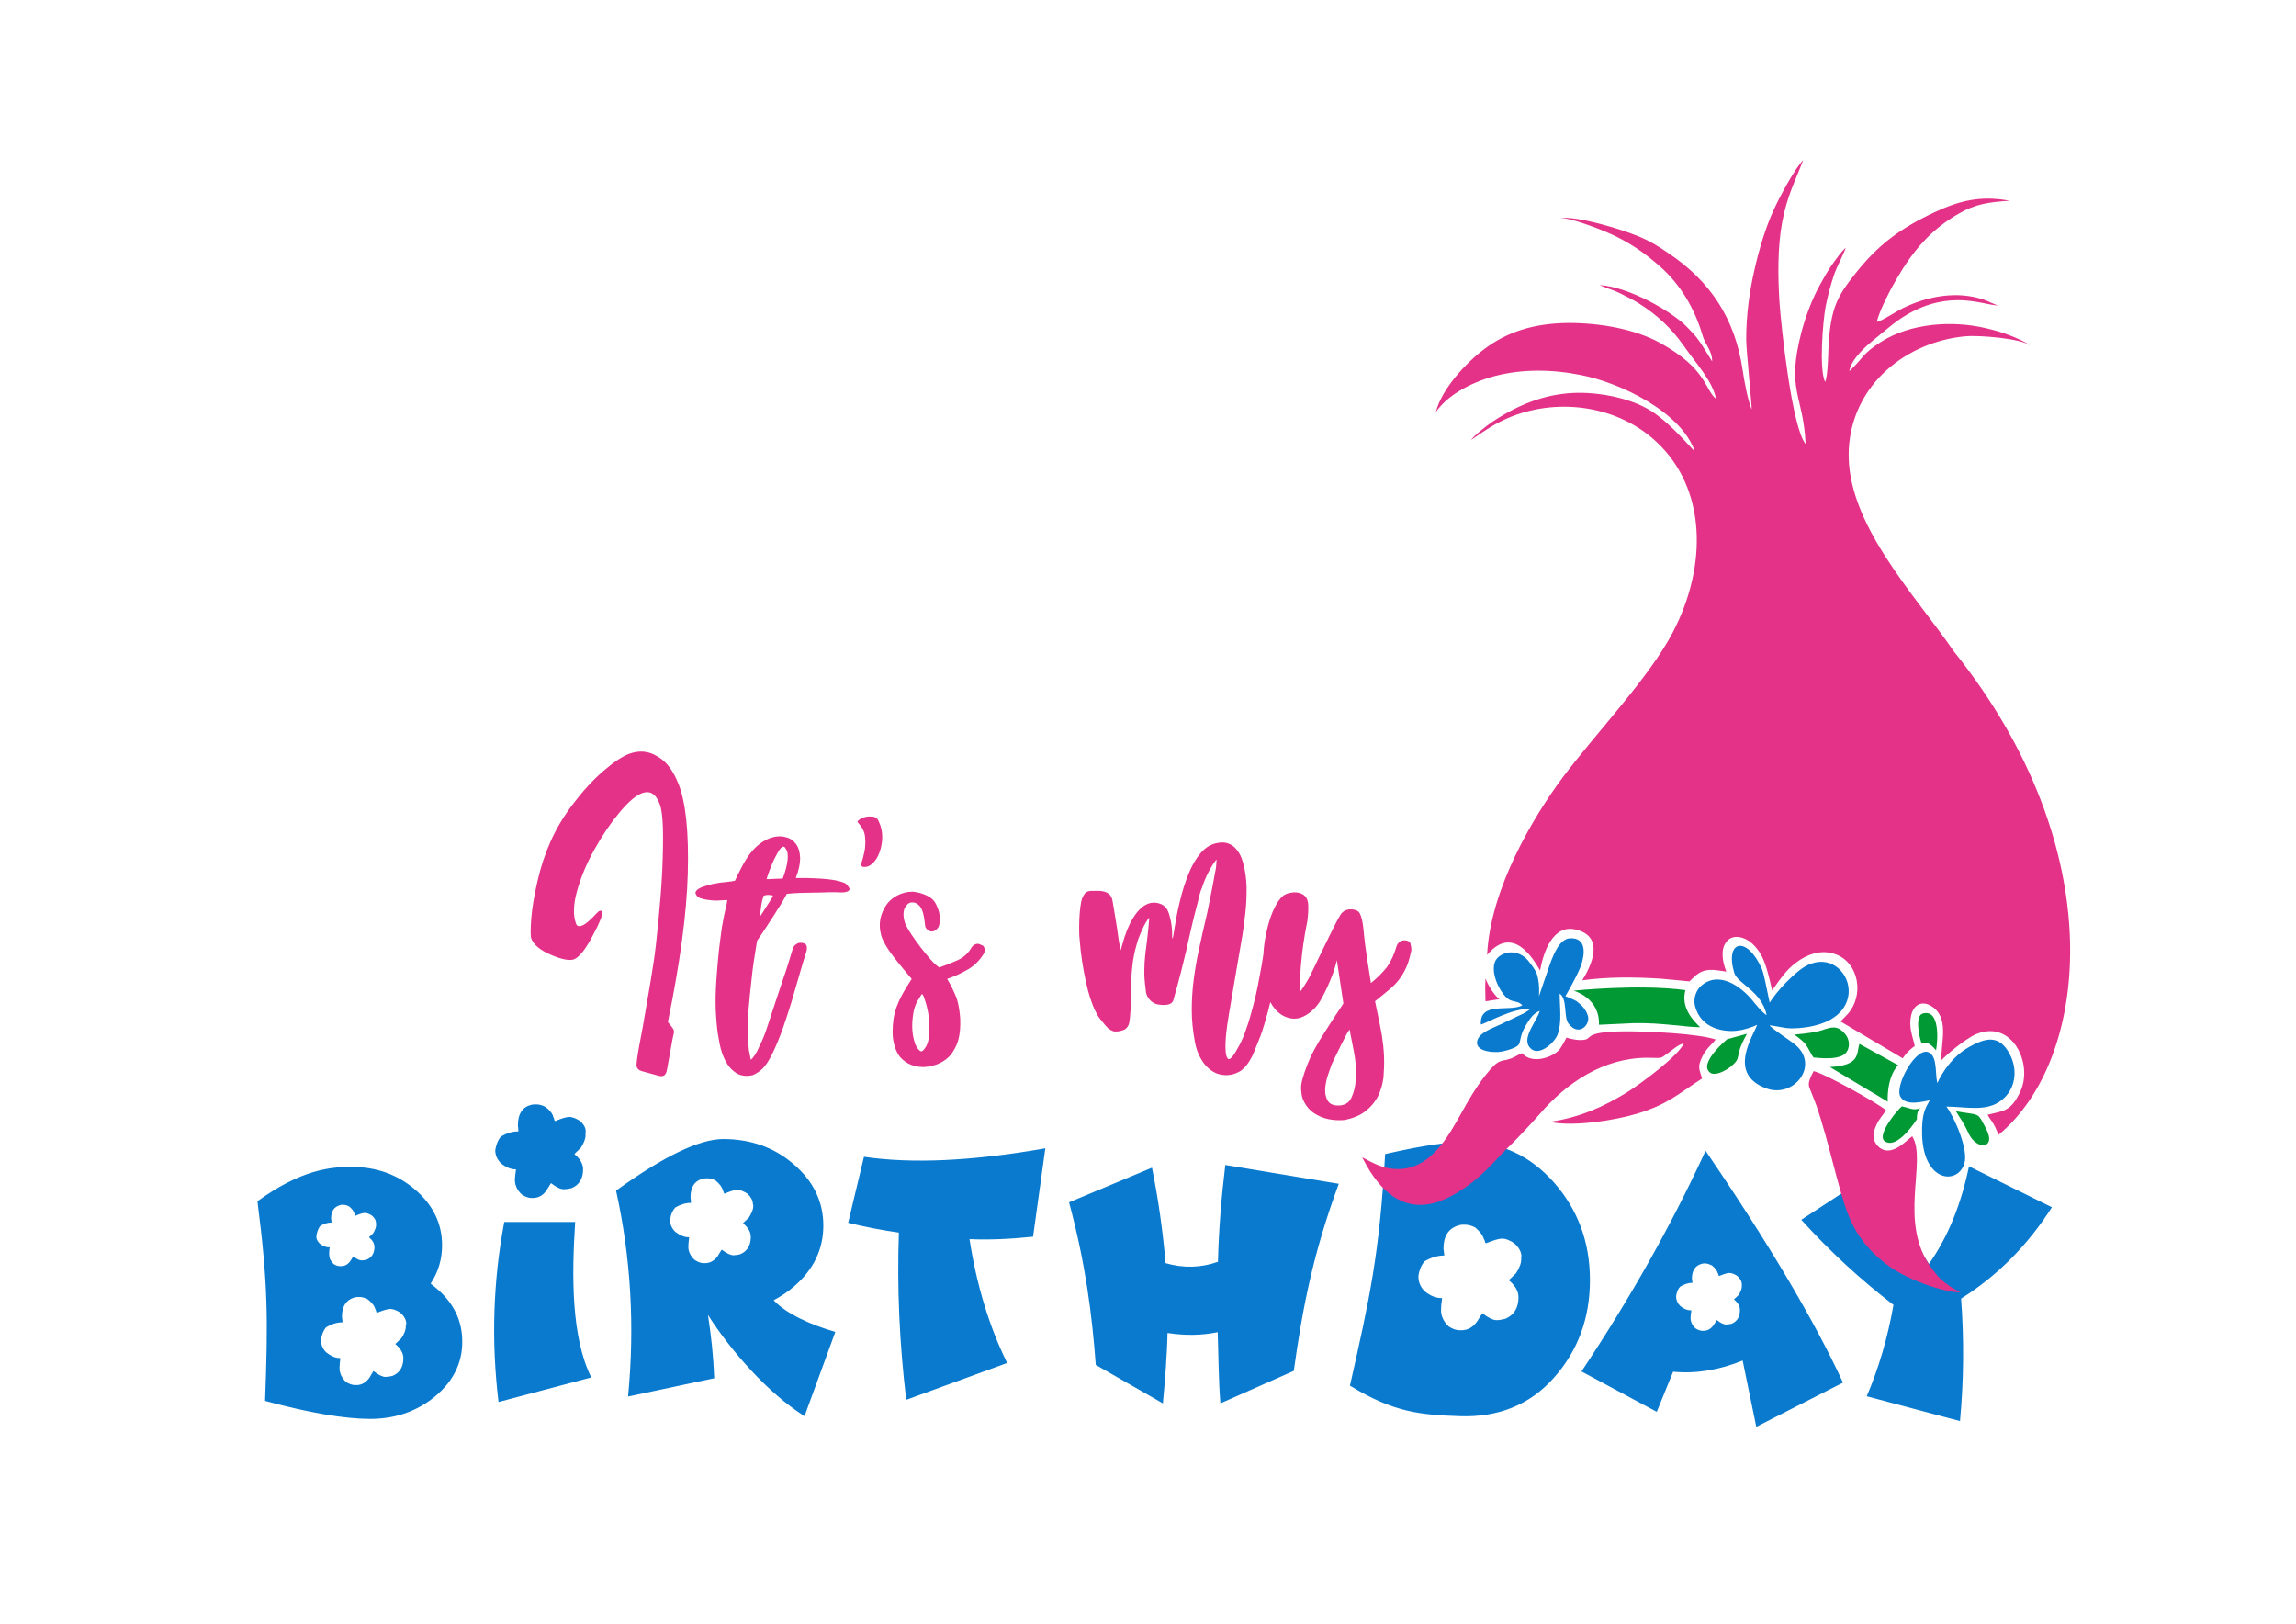 <?xml version="1.0" encoding="utf-8"?>
<!-- Generator: Adobe Illustrator 22.0.0, SVG Export Plug-In . SVG Version: 6.00 Build 0)  -->
<svg version="1.1" xmlns="http://www.w3.org/2000/svg" xmlns:xlink="http://www.w3.org/1999/xlink" x="0px" y="0px"
	 viewBox="0 0 841.9 595.3" enable-background="new 0 0 841.9 595.3" xml:space="preserve">
<g id="Слой_13">
	<path fill="#E43288" d="M248.9,287.7c2.6,6.8,3.7,17.6,3.3,32.5c-0.4,14.9-2.9,33-7.3,54.5c0.4,0.5,0.8,1,1.2,1.5
		c0.4,0.5,0.8,1,1,1.6c0,0.1,0,0.3,0,0.7c0,0.3-0.1,0.7-0.2,1.1c-0.1,0.4-0.1,0.7-0.2,0.8l-2.1,11.6c-0.2,1.3-0.6,2.1-1.3,2.4
		c-0.6,0.2-1.2,0.2-1.8,0l-6.2-1.7c-1-0.3-1.6-0.9-1.8-1.5c-0.3-0.7,0.1-3.5,1-8.4c0.7-3.5,1.6-8.4,2.6-14.5
		c1.1-6.2,1.9-11.2,2.5-15.1c0.6-3.9,1.2-9,1.8-15.3c0.6-6.2,1.1-12.3,1.4-18.1c0.6-13.5,0.4-21.8-0.9-25c-1.4-3.8-3.6-5.1-6.5-4
		c-2.2,0.8-4.9,3.1-8.1,6.9c-3.2,3.8-6.3,8.3-9.2,13.5c-3,5.3-5.1,10.4-6.5,15.4c-1.4,5-1.5,9-0.4,12c0.2,0.5,0.4,0.8,0.8,0.9
		c0.3,0.1,0.9,0.1,1.5-0.2c1.3-0.5,3-2,5.3-4.5c1-1.1,1.7-1.2,2-0.4c0.3,0.8-0.8,3.7-3.5,8.7c-2.6,5-4.9,7.8-6.8,8.6
		c-1.6,0.6-4.4,0.1-8.4-1.6c-4-1.7-6.4-3.7-7.3-6c-0.3-0.9-0.3-3.3,0-7.3c0.3-4,1.1-8.6,2.3-13.8c1.2-5.3,2.8-10,4.7-14.3
		c2.2-5,5.1-9.8,8.6-14.3c3.5-4.6,7.1-8.5,10.8-11.7c3.7-3.2,6.8-5.3,9.4-6.3c3.8-1.4,7.2-1.1,10.4,0.9
		C244.4,279.1,246.9,282.6,248.9,287.7z M311.4,325.6c0.2,0.4,0.1,0.8-0.4,1.1c-0.3,0.2-0.7,0.3-1.2,0.4c-0.5,0.1-1.7,0.1-3.7,0
		c-1.1,0-2.7,0-4.6,0.1c-2,0-3.9,0.1-5.7,0.1c-1.9,0-3.5,0.1-5,0.2c-1.4,0.1-2.2,0.2-2.3,0.2c-0.7,1.4-1.5,2.7-2.2,3.9
		c-0.8,1.2-1.6,2.5-2.4,3.8c-0.8,1.3-1.8,2.7-2.8,4.3c-1,1.6-2.2,3.3-3.5,5.2c-0.9,5.3-1.6,9.9-2,14c-0.5,4.1-0.8,7.8-1.1,10.9
		c-0.2,3.2-0.3,6-0.3,8.5c0,2.5,0.2,4.7,0.4,6.7l0.7,3.5c0.4-0.2,0.9-0.8,1.4-1.6c0.6-0.8,1.2-2,1.9-3.6c1-2,1.9-4.2,2.7-6.7
		c0.8-2.5,1.7-5.1,2.6-7.9c1.1-3.4,2.3-6.8,3.4-10.2c1.2-3.4,2.3-7,3.4-10.7c0-0.1,0.1-0.2,0.2-0.5c0.1-0.2,0.3-0.5,0.6-0.8
		c0.3-0.3,0.7-0.5,1.1-0.7c0.5-0.2,1-0.2,1.7-0.1c0.9,0.2,1.4,0.6,1.5,1.2c0.1,0.6,0.1,1.3-0.1,1.9c-0.9,2.8-1.8,5.8-2.7,9
		c-0.9,3.2-1.9,6.4-2.8,9.6c-1,3.2-2,6.4-3.1,9.5c-1.1,3.1-2.3,6-3.5,8.6c-1.5,3.2-2.9,5.3-4.2,6.5c-1.3,1.1-2.4,1.8-3.5,2.2
		c-2.3,0.5-4.2,0.2-5.8-0.7c-1.6-1-2.9-2.4-3.9-4.2c-1-1.8-1.8-4-2.3-6.5c-0.5-2.5-0.9-4.9-1.1-7.4c-0.2-2.5-0.4-4.9-0.4-7.2
		c0-2.3,0-4.2,0.1-5.7c0.1-1.8,0.2-3.8,0.4-6.2c0.2-2.3,0.4-4.9,0.7-7.7c0.3-2.7,0.7-5.6,1.1-8.6c0.5-3,1.1-5.9,1.8-8.8l0.2-1.2
		c-0.5,0-1.3,0-2.6,0.1c-1.2,0.1-2.5,0.1-3.8-0.1c-1.3-0.1-2.5-0.4-3.5-0.7c-1-0.4-1.6-1-1.8-2c0.1-0.7,0.7-1.3,2-1.9
		c1.2-0.5,2.7-0.9,4.2-1.3c1.6-0.3,3.2-0.6,4.8-0.7c1.6-0.2,2.7-0.3,3.5-0.5c0.6-1.4,1.3-2.7,2-4.1c0.7-1.4,1.3-2.5,2-3.6
		c1.4-2.3,3-4.2,4.8-5.6c1.8-1.4,3.5-2.3,5.3-2.7c1.7-0.4,3.3-0.4,4.8,0.1c1.5,0.4,2.7,1.3,3.6,2.6c0.9,1.3,1.3,2.9,1.4,5
		c0,2.1-0.5,4.5-1.6,7.3h1.6h2.4c3.9,0.1,7,0.3,9.1,0.6c2.2,0.3,3.9,0.8,5.2,1.4C310.8,324.7,311.2,325.1,311.4,325.6z M283.4,328.4
		c0-0.1-0.2-0.1-0.5-0.2c-0.3,0-0.7-0.1-1.1-0.1c-0.4,0-0.8,0-1.1,0.1c-0.4,0.1-0.6,0.2-0.7,0.2c-0.2,0.6-0.4,1.3-0.6,2.1
		c-0.2,0.8-0.3,1.7-0.4,2.5c-0.1,0.8-0.2,1.5-0.3,2.2c-0.1,0.6-0.2,1-0.2,1.1c0.6-0.8,1.1-1.7,1.7-2.6c0.6-0.9,1.1-1.8,1.6-2.5
		c0.5-0.8,0.9-1.4,1.2-1.9C283.2,328.8,283.4,328.5,283.4,328.4z M288,311c-0.2-0.4-0.4-0.6-0.6-0.6c-0.6,0-1.2,0.5-1.8,1.5
		c-0.6,1-1.3,2.2-1.9,3.5c-0.6,1.3-1.1,2.6-1.6,3.9c-0.5,1.3-0.8,2.3-1,3c0.9,0,1.8,0,2.7-0.1c0.9,0,2-0.1,3.2-0.1
		c1-2.6,1.6-4.9,1.8-6.9C289,313.4,288.8,311.9,288,311z M361,347.7c0.2,0.7,0.1,1.3-0.3,2c-1.6,2.6-3.6,4.5-6.1,5.9
		c-2.5,1.4-4.9,2.5-7.3,3.3c0.6,1,1.3,2.2,1.9,3.5c0.6,1.3,1.2,2.5,1.6,3.6c0.7,2.2,1.1,4.7,1.3,7.6c0.1,2.9-0.1,5.4-0.7,7.6
		c-0.3,1.2-0.8,2.3-1.4,3.4c-0.6,1.1-1.3,2.1-2.1,2.9c-1.3,1.2-2.7,2.1-4.3,2.7c-1.6,0.6-3.2,0.9-4.8,1c-1.6,0-3.1-0.2-4.7-0.8
		c-1.5-0.6-2.8-1.5-3.9-2.7c-0.9-1-1.6-2.4-2.1-4c-0.5-1.6-0.8-3.4-0.8-5.2c0-1.7,0.1-3.2,0.3-4.7c0.2-1.5,0.6-3,1.1-4.5
		c0.6-1.6,1.3-3.2,2.2-4.8c0.9-1.7,2.1-3.5,3.4-5.6c-3.8-4.5-6.6-7.9-8.3-10.4c-1.7-2.5-2.7-4.5-3-6.1c-0.5-1.8-0.5-3.7-0.2-5.5
		c0.4-1.8,1.1-3.5,2.1-5c1-1.5,2.4-2.7,4.1-3.6c1.7-0.9,3.6-1.4,5.7-1.4c1.9,0.2,3.7,0.7,5.3,1.5c1.6,0.8,2.7,1.9,3.3,3.3
		c0.4,0.7,0.7,1.6,1,2.6c0.2,1,0.4,1.9,0.4,2.6c0,1-0.2,1.9-0.5,2.8c-0.4,0.9-2.6,3.3-4.7,0.5c-0.3-0.3-0.3-1.3-0.5-2.7
		c-0.3-2.1-0.7-3.6-1.2-4.5c-0.5-0.9-1.2-1.6-2.2-2c-0.7-0.2-2.1-0.4-3,0.7c-0.5,0.6-1.1,1.4-1.2,2.3c-0.4,2.4,0.5,4.7,0.8,5.2
		c0.5,1,1,1.9,2,3.4c1,1.5,2.1,3,3.3,4.6c1.2,1.6,2.4,3,3.6,4.4c1.2,1.4,2.3,2.4,3.3,3.1c2.3-0.8,4.6-1.7,6.8-2.7
		c2.2-1,3.9-2.6,5.1-4.7c0.4-0.6,0.9-1,1.6-1.2c0.7-0.2,1.3,0,2,0.4C360.4,346.5,360.8,347,361,347.7z M340.8,376.5
		c0-2.9-0.5-6.4-1.7-10c-0.4-1.4-0.8-1.9-0.9-2c-0.2-0.1-0.4,0.2-0.8,0.9c-0.6,0.9-1.1,1.8-1.5,2.6c-0.4,0.9-0.6,1.7-0.8,2.4
		c-0.7,3.5-1.1,8,0.5,12.4c0.5,1.3,1.2,2.1,1.8,2.5c0.3,0.2,0.6,0.2,1-0.1c1-1,1.7-2.3,2-3.8C340.6,379.8,340.8,378.2,340.8,376.5z
		 M517.4,348.9c-0.5,2.4-1.1,4.4-1.9,6.1c-0.8,1.7-1.7,3.1-2.7,4.4c-1,1.3-2.2,2.4-3.5,3.5c-1.3,1.1-2.6,2.2-4.1,3.4
		c-0.5,0.3-0.8,0.6-1,0.8l1.1,5.3c0.5,2.2,0.9,4.5,1.4,7.1c0.4,2.6,0.7,5.2,0.8,7.8c0.1,2.6,0,5.1-0.2,7.7c-0.3,2.5-1,4.8-2,6.9
		c-1.1,2.1-2.6,3.9-4.5,5.4c-2,1.6-4.5,2.6-7.6,3.3c-2.1,0.2-4.1,0.1-6.1-0.3c-2-0.4-3.7-1.2-5.3-2.2c-1.5-1-2.7-2.4-3.6-4.1
		c-0.9-1.7-1.2-3.7-1.1-6c0.2-1.6,0.7-3.2,1.3-5c0.6-1.7,1.3-3.6,2.2-5.6c0.9-1.8,1.9-3.7,3.1-5.7c1.2-2,2.9-4.6,5-7.9l3.9-5.9
		l-2.4-15.9c-1.4,6.5-5.5,14.1-6.5,15.6c-1,1.5-3,3.7-5.6,5c-1.6,0.8-3.1,1-4.5,0.8c-1.4-0.2-2.7-0.7-3.9-1.5
		c-1.2-0.8-2.2-1.9-3.1-3.2c-0.3-0.4-0.5-0.9-0.8-1.3c-0.3,1.2-0.6,2.4-0.9,3.6c-0.9,3.3-1.8,6.3-2.7,8.8c-1,2.5-1.9,4.8-2.7,6.7
		c-1.7,3.6-3.6,5.9-5.9,6.8c-2.2,1-4.5,1.1-6.7,0.5c-2.3-0.7-4.2-2.2-5.7-4.3c-1.5-2.2-2.6-4.7-3.1-7.8c-0.7-3.8-1.1-7.6-1.1-11.3
		c0-3.7,0.2-7.4,0.7-11.2c0.5-3.7,1.1-7.5,2-11.4c0.8-3.8,1.7-7.8,2.7-12c0.2-0.6,0.4-1.9,0.8-3.8c0.4-1.9,0.8-3.9,1.2-6
		c0.4-2.1,0.8-4.1,1.1-5.9c0.4-1.8,0.5-2.9,0.5-3.4l0.1-1.6l-0.5,0.6c-0.7,0.9-1.5,2.2-2.4,3.9c-0.9,1.7-1.7,3.6-2.4,5.7
		c-0.3,0.6-0.7,1.7-1.1,3.4c-0.4,1.7-0.9,3.7-1.5,5.9c-0.6,2.2-1.1,4.6-1.7,7.1c-0.6,2.5-1.1,4.9-1.6,7.1c-0.5,2.2-2.8,11.6-4.7,18
		c-0.3,0.9-1.4,2.1-5.4,1.5c-1-0.1-1.8-0.6-2.5-1.1c-0.8-0.6-1.8-1.8-2.1-3.5c-0.2-1.2-0.6-5.1-0.6-6.4c0-1.2,0-2.8,0.1-4.6
		c0.1-1.8,0.4-4.2,0.8-7.2c0.2-1.4,0.3-2.8,0.5-4.4c0.2-1.6,0.3-3.1,0.4-4.7c-0.8,1-1.6,2.3-2.3,3.8c-0.7,1.5-1.3,2.9-1.8,4.3
		c-0.4,1.4-0.8,2.7-1.1,3.9c-0.3,1.3-0.6,2.7-0.8,4.2c-0.2,1.5-0.4,3.2-0.5,5c-0.1,1.8-0.2,3.9-0.3,6.2c0,1,0,2,0,3s0.1,1.6,0,2.7
		c-0.4,5.5-0.4,6.5-2,7.8c-0.7,0.5-3.6,1.3-4.8,0.6c-1.5-0.8-1.5-0.7-4.3-4.2c-0.6-0.7-1.2-1.7-1.8-2.9c-1.4-2.8-2.6-6.5-3.6-11.2
		c-1-4.7-1.8-9.6-2.2-14.9c-0.2-1.7-0.2-3.4-0.2-5.1c0-1.7,0.1-3.3,0.2-4.8c0.1-1.5,0.3-2.8,0.5-3.9c0.2-1.1,0.5-1.9,0.8-2.4
		c0.6-1,1-1.8,3-1.9c0.4,0,1.8,0,2.5,0c5,0.1,5.1,3.1,5.3,4c0.1,0.5,0.8,4.8,1.1,6.6c0.3,1.8,0.7,4.3,1.1,7.4c0.2,1,0.3,1.8,0.4,2.5
		c0.1,0.7,0.2,1.2,0.3,1.3c0,0.1,0.4-1.4,0.6-2c1-3.8,2.3-7.1,4-9.9c1.7-2.7,3.5-4.4,5.3-5.1c1.4-0.6,2.8-0.6,4.2-0.2
		c1.4,0.4,2.4,1.2,3,2.3c0.5,0.9,0.9,2.2,1.3,4.1c0.4,1.8,0.5,3.7,0.5,5.7c0,0.9,0.1,1.1,0.2,0.6c0.2-0.5,0.4-1.8,0.7-3.8
		c0.5-3.1,1.1-6.4,2-9.9c0.8-3.5,1.9-6.8,3.1-9.8c1.2-3,2.7-5.6,4.5-7.7c1.8-2.1,3.9-3.3,6.4-3.7c2.2-0.4,4.1,0.1,5.7,1.4
		c1.6,1.4,2.7,3.3,3.4,5.9c0.8,2.8,1.2,5.8,1.3,9c0,3.2-0.1,6.5-0.5,9.8c-0.4,3.3-0.8,6.6-1.4,9.9c-0.6,3.3-1.1,6.4-1.6,9.3
		c-0.4,2.6-3.4,19.6-3.6,21.5c-0.3,1.9-1.4,10.7,0.2,12.3c1,1,2.7-2.1,4.2-4.8c0.9-1.7,1.8-3.7,2.6-6.2c0.9-2.4,1.7-5.2,2.5-8.3
		c0.7-2.6,1.3-5.2,1.8-7.8c0.5-2.6,0.9-4.9,1.3-7c0.2-1.4,0.5-2.8,0.7-4.4c0-0.2,0-0.4,0-0.5c0.2-2.7,0.6-5.3,1.2-7.9
		c0.6-2.6,1.3-4.9,2.2-7c0.9-2,1.7-3.5,2.5-4.4c0.8-1,1.6-2.1,4.1-2.5c2.5-0.5,4.1,0.4,4.4,0.6c1.1,0.6,1.7,1.7,1.9,2.9
		c0.2,1.2,0.2,3.5-0.2,6.8c-0.1,0.9-2.9,12.6-2.7,25.9c0.2,0.2,2.7-3.8,3.6-5.6c0.9-1.7,9.2-19.4,11.2-22.5c1.9-3,5.8-2,6.6-1.2
		c1.6,1.5,1.9,7.1,2.1,9c0.2,2.6,1.9,13.8,2.5,17.2c2.5-2,4.4-4,5.9-5.9c1.4-2,2.6-4.5,3.5-7.6c0-0.1,0.1-0.2,0.2-0.5
		c0.1-0.2,0.3-0.5,0.6-0.8c0.3-0.3,0.7-0.5,1.1-0.7c0.5-0.2,1-0.2,1.7-0.1c0.9,0.2,1.4,0.6,1.5,1.2
		C517.6,347.7,517.6,348.3,517.4,348.9z M496.9,388.3c-0.3-2.5-2-10.3-2-10.8c-0.1-0.1-0.4,0.5-1.1,1.6c-0.6,1.2-1.3,2.5-2.1,4.1
		c-0.8,1.6-1.5,3.1-2.3,4.7c-0.8,1.6-1.3,2.7-1.5,3.5c-0.4,1-0.8,2.2-1.3,3.8c-0.4,1.6-0.7,3.1-0.7,4.5c0,1.5,0.3,2.8,1,3.9
		c0.7,1.1,1.9,1.7,3.8,1.7c2.3,0,3.9-0.9,4.8-2.8c0.9-1.9,1.5-4.1,1.6-6.6C497.3,393.3,497.2,390.8,496.9,388.3z M322.1,300.9
		c-0.4-0.9-1.1-1.4-2-1.5c-0.9-0.1-1.8-0.1-2.7,0.1c-0.9,0.2-1.7,0.6-2.3,1c-0.6,0.4-0.8,0.8-0.5,1.1c1.6,1.7,2.5,3.5,2.6,5.3
		c0.2,1.9,0.1,3.6-0.2,5.2c-0.3,1.6-0.7,2.9-1,3.9c-0.4,1.1-0.2,1.6,0.4,1.8c1.2,0.2,2.4-0.2,3.5-1.2c1.1-1,2-2.4,2.6-4.1
		c0.6-1.7,1-3.6,1-5.7C323.5,304.7,323,302.7,322.1,300.9z"/>
</g>
<g id="Слой_11">
	<path fill="#097ACE" d="M216.8,505l-34,9c-2.7-22.3-2-44.3,2.1-66h26C209.6,468.1,209.5,490.2,216.8,505z M306.3,488.3L295,519.2
		c-13.7-8.7-27-24-35.4-37.1c1.2,7.7,2,15.4,2.3,23.2l-31.6,6.7c2.5-25.9,1-51.1-4.4-75.5c17.5-12.6,30.6-18.9,39.3-18.9
		c10.1,0,18.8,3.1,25.9,9.3c7.2,6.2,10.8,13.7,10.8,22.4c0,8.8-3.6,16.2-10.8,22.4c-2.3,2-4.8,3.6-7.4,5
		C288.2,481.6,297.2,485.7,306.3,488.3z M276.1,441.7c0-1.5-0.7-2.9-2.2-4.2c-1.4-0.8-2.5-1.3-3.5-1.3c-1,0-2.5,0.5-4.7,1.4h-0.1
		l-0.2-0.3c-0.2-0.7-0.3-1-0.4-1c-0.2-1.1-1.1-2.2-2.6-3.5c-1.1-0.6-2.1-0.8-2.9-0.8h-0.7c-0.5,0-0.9,0.1-1.3,0.2
		c-2.9,0.8-4.3,3.1-4.3,6.8l0.2,1.9l-0.1,0.1c-1.9,0-3.8,0.6-5.7,1.7c-1,1.1-1.6,2.5-1.9,4.4v0.1c0,1.7,0.6,3.1,1.9,4.4
		c1.7,1.3,3.3,2,4.9,2h0.2c-0.2,1.6-0.3,2.7-0.3,3.5c0,1.8,0.8,3.4,2.3,4.8c1.2,0.8,2.3,1.2,3.3,1.2h0.5c1.8,0,3.3-0.8,4.6-2.5
		l1.5-2.4h0.1c1.8,1.3,3.2,2,4.2,2c0.7,0,1.6-0.1,2.6-0.4c2.5-1.1,3.8-3.2,3.8-6.3c0-1.8-0.9-3.4-2.8-5v-0.1l2.1-2
		c1-1.6,1.6-3,1.6-4.1V441.7z M316.8,424.1l-5.8,24.2c6.1,1.5,12.3,2.7,18.6,3.6c-0.7,20.2,0.2,40.6,2.7,61.3l37-13.5
		c-6.6-13.4-11.2-28.6-13.8-45.4c6.9,0.3,14.6,0,23.3-0.9l4.5-32.4C356.5,425.7,334.3,426.7,316.8,424.1z M446.6,462.6
		c-6.2,2.2-12.6,2.4-19.2,0.5c-1-11.5-2.6-23.2-5-35L392,440.8c6.1,22.7,8.4,41,9.8,59.6l24.6,14.1c0.7-7.1,1.6-18.6,1.7-25.8
		c6.5,1,12.6,0.9,18.4-0.3c0.3,7.9,0.3,17.9,1,26.1l26.9-11.9c3.3-23.4,7-42.8,16.5-68.6l-41.6-6.9
		C447.9,438.6,446.9,450.5,446.6,462.6z M583,469.3c0,14-4.4,25.9-13.2,35.8s-20.3,14.6-34.6,14.1c-14.2-0.5-24.1-1.3-40.2-11.2
		c7.3-32.4,10.8-48,12.9-84.9c15-3.4,23-4.4,29.9-4.4c12.5,0,23.2,4.9,32,14.8C578.6,443.5,583,455.4,583,469.3z M557.9,460.9
		c0-1.9-0.9-3.6-2.8-5.2c-1.7-1.1-3.1-1.6-4.3-1.6c-1.2,0-3.1,0.6-5.9,1.7h-0.1l-0.2-0.3c-0.2-0.8-0.4-1.2-0.5-1.2
		c-0.3-1.3-1.4-2.8-3.2-4.3c-1.4-0.7-2.6-1-3.7-1h-0.9c-0.6,0-1.1,0.1-1.6,0.3c-3.6,1.1-5.4,3.9-5.4,8.5l0.3,2.4l-0.1,0.1
		c-2.3,0-4.7,0.7-7.1,2.1c-1.2,1.3-2,3.2-2.3,5.5v0.1c0,2.1,0.8,3.9,2.3,5.4c2.1,1.7,4.1,2.5,6.1,2.5h0.3c-0.3,1.9-0.4,3.4-0.4,4.4
		c0,2.2,0.9,4.2,2.8,6c1.5,1,2.8,1.4,4.1,1.4h0.6c2.3,0,4.2-1.1,5.7-3.2l1.9-3h0.1c2.2,1.7,3.9,2.5,5.2,2.5c0.9,0,2-0.2,3.2-0.5
		c3.2-1.4,4.8-4,4.8-7.9c0-2.2-1.2-4.3-3.5-6.2v-0.1l2.6-2.5c1.3-2,1.9-3.7,1.9-5.1V460.9z M625.4,421.9c23,33.7,39.8,62.1,50.4,85
		L644,523.1l-5-24.3c-8.6,3.5-17.1,4.9-25.5,4.1l-6,14.7l-27.6-14.8C597.7,476.1,612.9,449.1,625.4,421.9z M627.7,463.9
		c-0.9-0.4-1.7-0.7-2.3-0.7h-0.6c-0.4,0-0.7,0.1-1,0.2c-2.3,0.7-3.4,2.5-3.4,5.4l0.2,1.5l0,0c-1.5,0-3,0.5-4.5,1.4
		c-0.8,0.8-1.3,2-1.5,3.5v0.1c0,1.3,0.5,2.5,1.5,3.5c1.3,1.1,2.6,1.6,3.9,1.6h0.2c-0.2,1.2-0.3,2.2-0.3,2.8c0,1.4,0.6,2.7,1.8,3.8
		c0.9,0.6,1.8,0.9,2.6,0.9h0.4c1.4,0,2.6-0.7,3.6-2l1.2-1.9h0.1c1.4,1.1,2.5,1.6,3.3,1.6c0.6,0,1.2-0.1,2.1-0.3c2-0.9,3-2.5,3-5
		c0-1.4-0.7-2.7-2.2-3.9v0l1.7-1.6c0.8-1.3,1.2-2.4,1.2-3.2v-0.6c0-1.2-0.6-2.3-1.8-3.3c-1.1-0.7-2-1-2.8-1c-0.8,0-2,0.4-3.7,1.1
		h-0.1l-0.1-0.2c-0.1-0.5-0.2-0.8-0.3-0.8C629.6,465.8,628.9,464.9,627.7,463.9z M752.4,442.6l-30.4-15
		c-2.9,13.9-7.7,25.9-14.7,35.8c-0.1-0.2-0.3-0.4-0.4-0.7c-4.7-6.9-10.5-18.4-17.2-34.6l-29.2,19.1c10.5,11.6,21.8,22,33.8,31.2
		c-2.1,12-5.4,23.2-9.8,33.5l34.2,9.1c1.4-15.1,1.5-30.1,0.4-44.9C732.6,467.6,743.6,456.4,752.4,442.6z M169.5,491.9
		c0,7.8-3.3,14.5-9.9,20c-6.6,5.5-14.6,8.3-23.9,8.3c-9.3,0-22.2-2.2-38.5-6.6c1.1-29.8,1.1-42.8-2.8-73.2
		c15.9-11.5,26.6-12.6,34.4-12.6c9.2,0,17,2.8,23.5,8.4c6.5,5.6,9.8,12.4,9.8,20.3c0,5.2-1.4,9.9-4.2,14.1c0.5,0.4,1,0.8,1.5,1.2
		C166.2,477.3,169.5,484,169.5,491.9z M117.2,455.9c1.2,1,2.4,1.4,3.5,1.4h0.2c-0.2,1.1-0.2,2-0.2,2.6c0,1.3,0.5,2.4,1.6,3.5
		c0.9,0.6,1.7,0.8,2.4,0.8h0.4c1.3,0,2.4-0.6,3.3-1.8l1.1-1.7h0.1c1.3,1,2.3,1.4,3,1.4c0.5,0,1.1-0.1,1.9-0.3
		c1.8-0.8,2.8-2.3,2.8-4.6c0-1.3-0.7-2.5-2-3.6v0l1.5-1.4c0.7-1.2,1.1-2.2,1.1-3v-0.6c0-1.1-0.5-2.1-1.6-3c-1-0.6-1.8-0.9-2.5-0.9
		c-0.7,0-1.8,0.3-3.4,1h-0.1l-0.1-0.2c-0.1-0.5-0.2-0.7-0.3-0.7c-0.2-0.8-0.8-1.6-1.9-2.5c-0.8-0.4-1.5-0.6-2.1-0.6h-0.5
		c-0.3,0-0.7,0.1-0.9,0.2c-2.1,0.6-3.1,2.3-3.1,4.9l0.2,1.4l0,0c-1.4,0-2.7,0.4-4.1,1.2c-0.7,0.8-1.1,1.8-1.4,3.2v0.1
		C115.8,453.9,116.3,455,117.2,455.9z M149,485.5c0-1.6-0.8-3-2.3-4.3c-1.4-0.9-2.6-1.3-3.6-1.3c-1,0-2.6,0.5-4.9,1.4h-0.1L138,481
		c-0.2-0.7-0.3-1-0.4-1c-0.2-1.1-1.1-2.3-2.7-3.6c-1.1-0.6-2.2-0.9-3-0.9h-0.7c-0.5,0-0.9,0.1-1.3,0.2c-3,0.9-4.5,3.2-4.5,7l0.2,2
		l-0.1,0.1c-1.9,0-3.9,0.6-5.9,1.8c-1,1.1-1.6,2.6-1.9,4.6v0.1c0,1.7,0.6,3.2,1.9,4.5c1.8,1.4,3.4,2.1,5,2.1h0.2
		c-0.2,1.6-0.3,2.8-0.3,3.7c0,1.8,0.8,3.5,2.3,5c1.2,0.8,2.4,1.2,3.4,1.2h0.5c1.9,0,3.4-0.9,4.7-2.6l1.5-2.5h0.1
		c1.8,1.4,3.3,2.1,4.3,2.1c0.7,0,1.6-0.1,2.7-0.4c2.6-1.1,3.9-3.3,3.9-6.5c0-1.8-1-3.5-2.9-5.1v-0.1l2.2-2.1
		c1.1-1.7,1.6-3.1,1.6-4.2V485.5z M212.6,410.9c-1.5-0.9-2.8-1.4-3.8-1.4c-1.1,0-2.8,0.5-5.2,1.5h-0.1l-0.2-0.3
		c-0.2-0.7-0.3-1.1-0.4-1.1c-0.2-1.2-1.2-2.5-2.9-3.8c-1.2-0.6-2.3-0.9-3.2-0.9H196c-0.5,0-1,0.1-1.4,0.2c-3.2,0.9-4.7,3.4-4.7,7.5
		l0.2,2.1l-0.1,0.1c-2.1,0-4.2,0.6-6.3,1.9c-1.1,1.2-1.7,2.8-2.1,4.9v0.1c0,1.8,0.7,3.4,2.1,4.8c1.9,1.5,3.6,2.2,5.3,2.2h0.2
		c-0.2,1.7-0.4,3-0.4,3.9c0,1.9,0.8,3.7,2.5,5.3c1.3,0.9,2.5,1.3,3.6,1.3h0.5c2,0,3.7-0.9,5-2.8l1.6-2.6h0.1
		c1.9,1.5,3.5,2.2,4.6,2.2c0.8,0,1.7-0.1,2.9-0.4c2.8-1.2,4.2-3.5,4.2-6.9c0-1.9-1-3.8-3.1-5.5V423l2.3-2.2c1.1-1.8,1.7-3.3,1.7-4.5
		v-0.9C215,413.8,214.2,412.3,212.6,410.9z"/>
</g>
<g id="Слой_7">
	<path fill="#E43288" d="M732.9,416c-0.7-1.2-1.1-2.6-1.9-3.9c-0.8-1.4-1.7-2.4-2.2-3.4c5.9-1.5,8.5-1.1,12-8.5
		c4.8-10.1-2.9-26.5-16.1-21.1c-4,1.7-10.8,7.4-12.8,9.6c-0.4-6,3.3-15.9-4-20c-3.5-2-6.3,0-7.1,3.5c-1,4.5,0.5,7.5,1.3,11.3
		c0,0-1.2,0.8-2.5,2.1c-1.3,1.4-1.9,2.4-1.9,2.4s-21.6-12.8-22.8-13.5l2.6-2.7c6.1-6.8,4.2-18.7-4.3-21.9c-5.6-2.1-10.9,0.2-14.6,3
		c-3.8,2.8-6.1,6.5-8.8,10.2c-1.9-8.2-3-13.5-7.7-17.5c-2.3-2-6.6-3.3-8.9-0.5c-2.4,2.8-1.7,7.3-0.2,11.1c-5.2-0.8-7.9-1.3-11.3,1.5
		c-0.8,0.7-2.2,2.1-2.2,2.1s-8.1-0.8-10.6-1c-9.6-0.6-19.2-0.7-28.7,0.6c3.2-5.2,8.5-16-2.4-18.6c-8.3-2-11.8,8-13.1,15
		c-2.3-4-9.9-17.1-19.4-5.7c1.1-24.1,16.9-50.6,27.8-65.2c12.1-16.1,31.6-36.5,40.2-52.9c13-24.8,12.3-53-5.9-70
		c-13.9-13-35.2-16.3-53.1-9.3c-6.5,2.6-10.1,5.4-14.9,8.6c1.2-1.7,5.7-5.2,7.9-6.7c10.2-6.8,21.6-11.3,35-10.5
		c8.5,0.5,17.4,2.8,23.5,6.8c7.5,4.9,14.9,14.2,15.6,14.5c-4.9-14.3-27.2-25.1-41.7-27.9c-10.4-2.1-21.5-2.3-31.7,0.4
		c-9.3,2.5-17.6,7.4-21.5,13.2c2.1-8.5,11.1-18.1,17.6-23c8.3-6.3,18.1-9.6,31.1-9.7c11.8,0,24.4,2.3,33.5,7.3
		c17.2,9.5,16.3,17,20.5,20.5c-1.1-6.4-7.5-13.2-12-19.7c-4.3-6.1-9.6-11.1-16.3-15.3c-2.3-1.4-4.3-2.4-6.9-3.7
		c-2.4-1.2-5.2-1.9-7.4-3c9.6,0.7,22.7,7.6,29.7,13.3c1.3,1,3.2,3,4.5,4.4c2.4,2.5,4.8,6.8,7,10.3c0.1-3.8-2.7-6.5-3.5-9.5
		c-2.9-10-8.3-18.9-15.6-25.3c-5.1-4.5-10-8-16.3-11.1c-3.8-1.9-15.9-6.7-20.3-6.7c7-0.6,22.1,4.1,28.1,6.5
		c4.7,1.9,7.6,3.7,11.4,6.3c15.6,10.4,24.6,24.1,27.4,43c0.6,4.1,1.9,11.1,3.3,14.4c0.2-0.5-2-21.7-2-25.7c0-9,1.2-17.6,3.1-25.8
		c1.7-7.5,4-15.1,7-21.7c2.4-5.2,7.8-15.2,10.8-18.2c-3.3,8.6-5.8,12.9-7.7,22.7c-1.7,9.1-1.6,19.9-1,29.3c0.6,9,4.6,46.3,9.6,52.1
		c-0.9-18.4-7.2-19.4-1.5-41.2c1.5-5.7,4-12.2,6.6-16.9c1.5-2.7,2.8-5.1,4.4-7.4c1.5-2.1,3.6-5.1,5.2-6.5c-0.9,2.8-3.2,6.7-4.3,10
		c-1.3,3.8-2.3,7.7-3.1,11.7c-1,5.6-2.4,22.6-0.2,27.5c1.2-1.7,1.2-13.4,1.4-15.5c1.1-11.6,2.9-15.7,9.8-24.3
		c8.1-10.2,16-16.3,29-22.4c9-4.2,16.8-6.2,27.5-4.2c-7.6,0.5-12.6,1.2-18.6,4.7c-10.4,5.9-16.9,13.8-22.7,23.7
		c-2,3.4-6.5,11.8-7.4,16c1.7-0.2,7.4-4,9.5-5c9-4.4,19.9-6.5,29.8-3.1c1.7,0.6,3.8,1.7,5.1,2.1c-5.6-0.2-17.5-6-33.6,3.5
		c-4.4,2.6-7.8,5.8-11.7,8.9c-2.6,2.1-8.5,7.1-9.2,11.7c5-4.6,4.7-6.4,11.7-10.8c10.8-6.8,25.9-7.9,38.3-5c3,0.7,5.9,1.5,8.7,2.6
		c1.9,0.7,6.7,2.8,7.5,3.8c-2.5-2.5-18.5-3.9-23.6-3.4c-21.2,1.9-41.6,17.3-42.8,41.6c-1.2,26.8,24.2,53,38.6,74
		C774.4,311.1,766.5,388.1,732.9,416z M544.7,358.7c0,0-0.1,2.4-0.1,3.2c0,1.3,0.1,5.2,0.1,5.2l5.1-0.8
		C548.1,365.1,545.6,361.3,544.7,358.7z M579.5,381.3c-2.4,0-5.1-0.9-5.1-0.9s-1.6,3.1-2.5,4.3c-2.4,2.9-10.1,5.7-13.8,1.4
		c-1.4,0.5-2.3,1.3-3.9,1.9c-4.1,1.6-4.2-0.6-9.8,6.6c-3.2,4.1-5.8,8.5-8.5,13.4c-4.8,8.5-11.2,20.6-23.3,20.6
		c-5.6,0-9.2-2.3-13.1-4.3c7.2,14.5,17.8,22.4,33,14c10.9-6,15.2-12.7,21.9-19c1.7-1.6,8.6-9,10.2-10.9
		c9.8-11.4,23.4-20.6,39.4-20.6c6,0,4.4,0.6,8-2c1.7-1.2,3.2-2.7,5.4-3.3c-1.6,4.3-15.4,14.6-21,18.1c-8.2,5-16.9,9.1-28.2,10.7
		c8.8,1.9,24.1-0.6,32.1-3c11.2-3.4,15.2-7.3,23.8-12.9c-1-3.6-1.8-4.2,0.2-8.2c1.6-3.1,3.2-4,4.8-6.1c-6.6-2.2-24.7-3-32.7-3
		C578.6,378.2,585.3,381.3,579.5,381.3z M708.4,465.1c-12.7-16.9-1.6-39.4-7.2-48.5c-1.5,0.7-7.8,8.6-12.7,3.5
		c-1.9-2-1.8-4.6-0.7-7.1c1.1-2.8,2.9-4.3,3.7-6c-2.7-2.4-22.5-13.5-26.5-14.3c-1.3,2.6-2.2,4.4-1.5,6.1c0.8,2.1,1.7,4.2,2.5,6.4
		c4.7,13.6,8.1,31.1,11.8,40.4c3.4,8.6,9.4,14.9,15.7,19.2c5.8,3.9,16.9,8.5,25.4,9.1c-2.2-1.5-2.2-0.9-5.9-3.8
		C711,468.6,710.1,467.3,708.4,465.1z"/>
</g>
<g id="Слой_6">
	<path fill="#097ACE" d="M541.6,382.1c0.3-3.5,5.7-5.1,9.2-6.8c1.9-1,3.5-1.6,5.4-2.6c0.9-0.4,1.7-0.8,2.6-1.2l2.6-1.7
		c-7.1-0.2-16.4,5.4-18.4,5.8c-0.5-8.6,10.3-4.5,15.2-7c-1.3-1.7-3.3-1.1-5.1-2.3c-3.2-2.1-8.3-12.3-3.2-15.8
		c3.9-2.7,8.3-0.9,10.3,1.5c1.1,1.4,3,3.7,3.5,5.6c1,3.7,0.6,7.7,0.6,7.7s2.9-8.6,4.1-12c1.3-3.5,3.5-9.1,7.3-9.3
		c6.2-0.3,5.5,6,3.9,10.3c-1.5,4-5.6,10.9-5.6,10.9s3.4,1.4,4,1.8c1.6,1.2,3.6,2.9,4.3,5.6c0.8,3.2-3.5,7.6-7.2,2.6
		c-1.8-2.4-0.3-9-3.2-10.9c0,5,0.9,10.6-0.8,15.1c-1.2,3-7.1,8.4-10.2,4.6c-3-3.6,2.7-9.7,3.7-13.4c-2.4,0.9-3.7,3-5.1,5.3
		c-2.5,4.2-1.7,6.1-2.8,7.3c-1.1,1.2-5.7,2.5-7.8,2.5C545.1,385.8,541.4,384.7,541.6,382.1z M637.5,377.8c1.7-0.2,5.1-1.2,6.8-2.1
		c-1.1,3.7-11.3,17.9,3.3,23.3c10.1,3.8,19.7-8.3,10.8-15.9c-2.3-1.9-9.1-6.2-9.5-7.2c5.5,0.7,5.6,1.4,10.8,1
		c31-2.4,16.5-34.6-0.2-20.9c-7,5.7-10.6,11.6-10.6,11.6c-1.3-6.2-2.1-10.6-2.9-12.5c-5.5-12.3-13.6-10.3-10.1,1.5
		c1.2,4.1,10.1,6.7,11.9,15.6c-1.6-1-4-3.9-5.1-5.3c-4.3-5.3-12.5-11.2-19-5.4c-1.5,1.3-2.9,4.2-2.2,7.2
		C623.7,377.6,632.9,378.5,637.5,377.8z M736.9,386.4c-3.9-7.3-8.9-5.8-14.6-2.7c-8.3,4.5-11.9,13.4-11.9,13.4
		c-0.9-3.5,0.1-9.5-3-11.2c-4.7-2.6-12.7,12.1-10.6,16.1c2,3.8,8.8,1.7,10.8,1.4c-1.5,2.8-3,4.6-2.8,12.6
		c0.5,17.5,13,18.5,15.5,10.6c1.6-5.2-3.8-17.3-6.6-20.9c7.1,0,14.8,2.1,20.3-2.4C738.8,399.6,740.2,392.6,736.9,386.4z"/>
</g>
<g id="Слой_4">
	<path fill="#009933" d="M633.3,381l7.3-2c0,0-1.5,2.6-2.3,4.7c-1,2.6-0.8,4.2-1.7,5.4c-2.1,2.8-7.6,5.8-9.6,4.1
		C622.7,389.8,633.3,381,633.3,381z M676.5,379c-2.7-3.1-4.7-2.6-8.4-1.3c-3.3,1.1-10.2,1.6-10.2,1.6s2.8,1.8,4.2,3.6
		c1,1.3,2,3.7,2.9,4.8c3.2,0.3,8,0.7,10.7-0.8C678.4,385.5,678.7,381.5,676.5,379z M618,363c-17-2.3-41,0.2-41,0.2s9.7,2.6,9.3,12.5
		l12.9-0.6c10.2-0.2,19,1.5,24.2,1.5C621.2,374.4,616.2,369.7,618,363z M705,371.6c-2.8,0.8-1.4,8.2-0.4,10.9c0,0,1.3-0.6,2.6,0.1
		c1.6,0.9,2.7,2.5,2.7,2.5C710.6,381.6,711.4,369.7,705,371.6z M696,390.5l-14.2-7.8c-1.1,3.5,0.5,7.9-10.8,8.5
		c0.1,0.1,21.2,12.7,21.2,12.7S691.6,395.3,696,390.5z M726.6,410.7c-1.5-2.7-2.1-2-9.4-3.3c1.5,2.4,3.2,4.9,4.5,7.8
		c1.8,4.1,5.4,5.5,6.8,4.3C730.9,417.6,727.9,413.2,726.6,410.7z M697.4,405.6c-1.2,0.8-9.5,10.5-6.3,12.8
		c4.7,3.3,11.8-8.1,11.8-8.1s-0.2-3.5,1.5-4.1C701.6,407.2,701.1,406.5,697.4,405.6z"/>
</g>
</svg>
